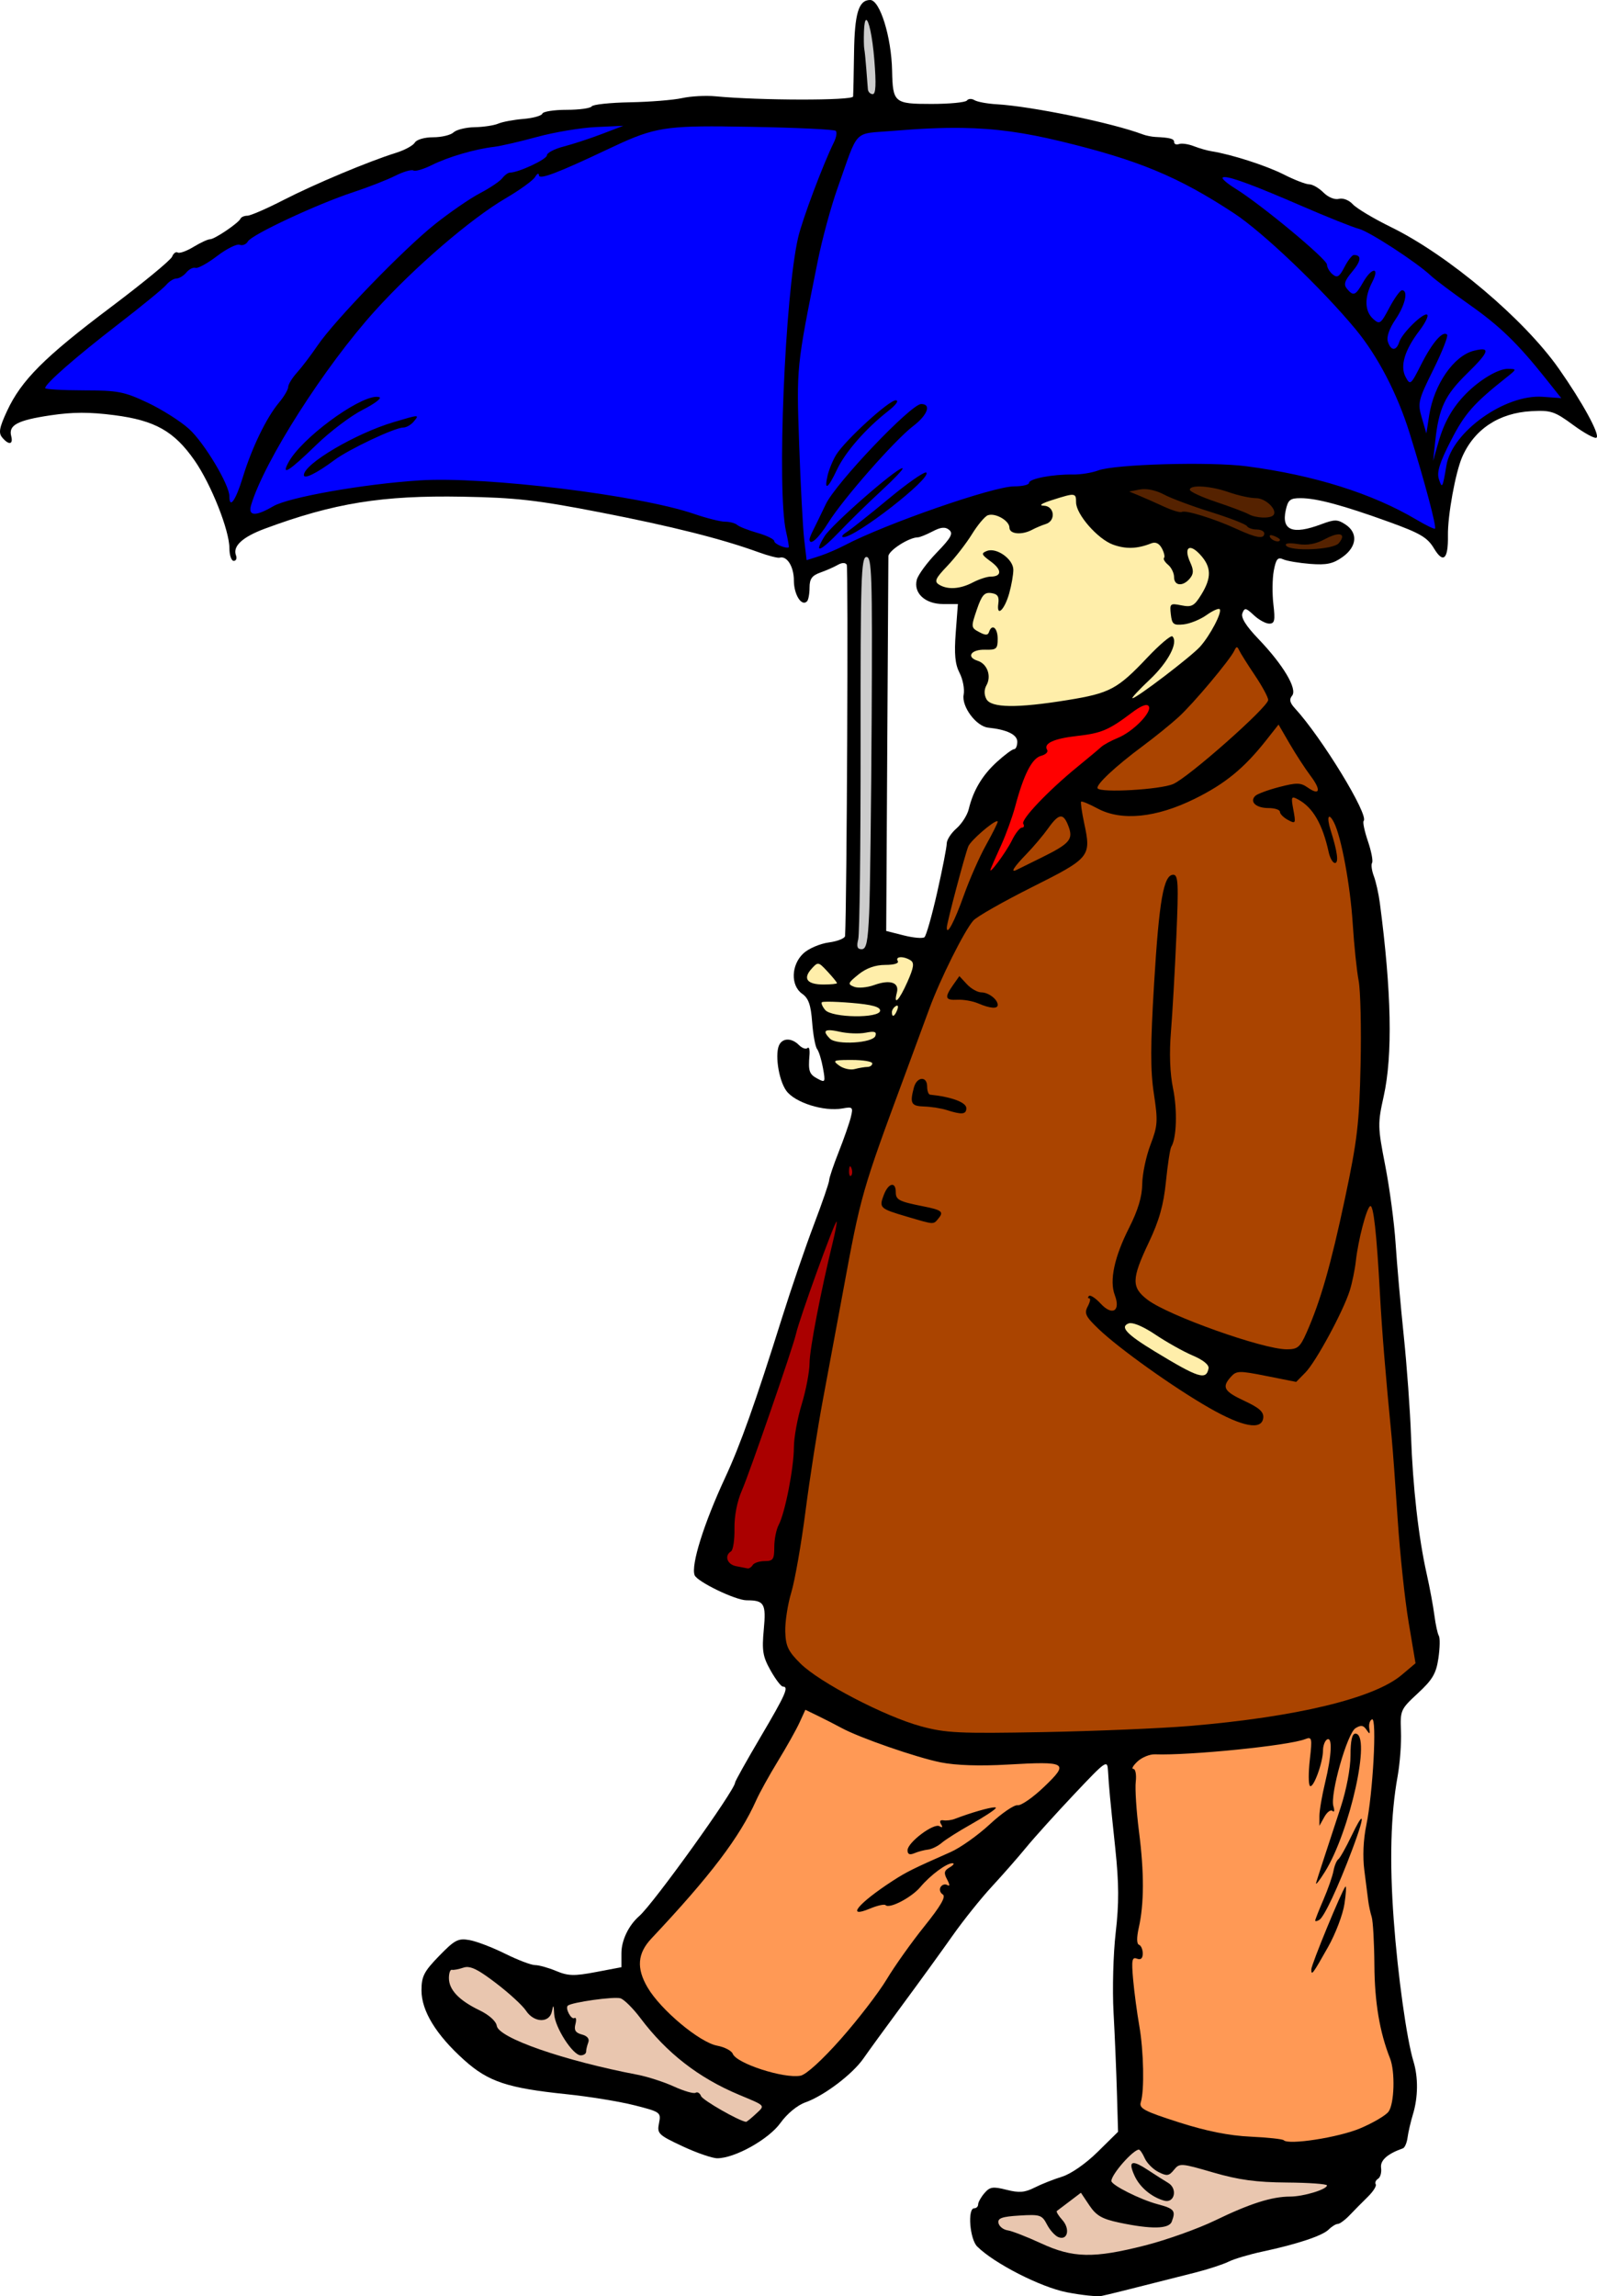 <?xml version="1.0" encoding="UTF-8"?>
<svg version="1.1" viewBox="0 0 130.37 187.33" xmlns="http://www.w3.org/2000/svg">
<g stroke-width=".32">
<path transform="translate(-2.073 -16.96)" d="m73.105 16.96c-0.935 0-1.266 1.08-1.312 4.289-0.026 1.777-0.06 3.39-0.078 3.584-0.032 0.34-7.627 0.329-11.234-0.016-0.792-0.076-2.02-0.009-2.731 0.148-0.71 0.157-2.621 0.31-4.246 0.34-1.625 0.03-3.032 0.18-3.127 0.334-0.095 0.154-1.018 0.281-2.049 0.281-1.031 0-1.922 0.139-1.98 0.311-0.059 0.172-0.755 0.366-1.547 0.432-0.792 0.065-1.718 0.238-2.059 0.385-0.34 0.146-1.204 0.276-1.92 0.289-0.716 0.013-1.492 0.204-1.725 0.424-0.233 0.22-0.981 0.398-1.664 0.398-0.707 0-1.35 0.188-1.496 0.436-0.141 0.239-0.833 0.615-1.537 0.834-2.239 0.698-6.635 2.541-9.199 3.857-1.364 0.7-2.685 1.273-2.934 1.273s-0.502 0.108-0.561 0.24c-0.16 0.36-2.113 1.68-2.486 1.68-0.179 0-0.786 0.28-1.35 0.623-0.564 0.343-1.143 0.551-1.289 0.461-0.146-0.09-0.353 0.061-0.459 0.338-0.106 0.276-2.372 2.143-5.037 4.146-5.39 4.053-7.276 5.942-8.438 8.445-0.629 1.355-0.707 1.784-0.396 2.158 0.536 0.646 0.92 0.587 0.736-0.113-0.234-0.895 0.52-1.293 3.211-1.693 1.828-0.272 3.18-0.274 5.211-0.012 3.316 0.428 4.88 1.308 6.539 3.684 1.353 1.936 2.852 5.705 2.852 7.17 0 0.568 0.159 1.033 0.354 1.033 0.195 0 0.278-0.202 0.184-0.449-0.287-0.747 0.527-1.499 2.361-2.18 5.623-2.087 9.578-2.726 16.135-2.607 4.348 0.079 6.051 0.271 11.207 1.272 5.869 1.139 9.94 2.164 12.959 3.26 0.792 0.288 1.564 0.487 1.715 0.443 0.602-0.176 1.166 0.725 1.166 1.861 0 1.15 0.627 2.148 1.07 1.705 0.116-0.116 0.209-0.622 0.209-1.125 0-0.709 0.199-0.985 0.881-1.227 0.484-0.172 1.126-0.455 1.426-0.627 0.333-0.191 0.616-0.197 0.729-0.016 0.134 0.216 0.012 27.508-0.135 30.287-0.01 0.197-0.611 0.438-1.332 0.535-0.722 0.097-1.655 0.499-2.078 0.896-0.999 0.939-1.048 2.62-0.094 3.289 0.52 0.364 0.71 0.902 0.816 2.324 0.076 1.018 0.258 2 0.402 2.184 0.145 0.184 0.361 0.883 0.482 1.555 0.209 1.159 0.188 1.204-0.438 0.869-0.689-0.369-0.774-0.612-0.664-1.93 0.037-0.44-0.036-0.7-0.162-0.576s-0.438 0.017-0.693-0.238c-0.565-0.565-1.259-0.602-1.58-0.082-0.42 0.679-0.107 2.895 0.535 3.797 0.694 0.975 3.076 1.729 4.596 1.453 0.831-0.151 0.877-0.105 0.682 0.701-0.115 0.475-0.56 1.754-0.99 2.84-0.43 1.086-0.781 2.128-0.781 2.316s-0.562 1.821-1.248 3.627c-0.686 1.806-1.857 5.226-2.603 7.602-2.176 6.928-3.402 10.372-4.639 13.031-1.741 3.743-2.807 7.145-2.494 7.961 0.205 0.533 3.345 2.049 4.246 2.049 1.441 0 1.599 0.266 1.4 2.389-0.161 1.724-0.083 2.201 0.553 3.332 0.408 0.726 0.86 1.318 1.004 1.318 0.513 0 0.231 0.636-1.82 4.113-1.144 1.939-2.08 3.612-2.08 3.719 0 0.605-6.659 9.875-7.822 10.889-0.871 0.759-1.457 1.982-1.457 3.037v1.137l-2.084 0.395c-1.768 0.335-2.261 0.323-3.24-0.086-0.635-0.265-1.411-0.482-1.727-0.482-0.315 0-1.414-0.418-2.441-0.928-1.027-0.51-2.337-1.012-2.91-1.113-0.926-0.164-1.204-0.018-2.481 1.295-1.236 1.272-1.438 1.666-1.438 2.811 0 1.677 1.194 3.625 3.477 5.676 1.973 1.773 3.53 2.293 8.363 2.793 1.848 0.191 4.343 0.598 5.545 0.904 2.133 0.543 2.18 0.579 2.004 1.459-0.17 0.849-0.056 0.959 1.918 1.883 1.153 0.54 2.429 0.98 2.838 0.98 1.433 0 4.197-1.543 5.158-2.881 0.548-0.762 1.378-1.446 2.049-1.684 1.518-0.538 3.845-2.302 4.734-3.588 0.399-0.577 1.843-2.56 3.209-4.408s3.192-4.368 4.059-5.6c0.867-1.232 2.308-3.032 3.203-4 0.895-0.968 2.158-2.407 2.807-3.199 0.649-0.792 2.404-2.736 3.9-4.32 2.647-2.801 2.723-2.854 2.779-1.92 0.084 1.407 0.156 2.162 0.594 6.316 0.303 2.877 0.31 4.49 0.033 6.881-0.199 1.717-0.278 4.634-0.176 6.482s0.226 4.801 0.277 6.561l0.092 3.199-1.662 1.639c-0.972 0.958-2.183 1.8-2.912 2.025-0.687 0.212-1.698 0.613-2.246 0.891-0.793 0.402-1.26 0.438-2.285 0.178-1.112-0.282-1.359-0.245-1.803 0.273-0.283 0.33-0.514 0.744-0.514 0.918 0 0.174-0.144 0.316-0.32 0.316-0.56 0-0.365 2.515 0.242 3.119 1.39 1.383 5.183 3.32 7.318 3.736 1.21 0.236 2.486 0.369 2.838 0.297 0.581-0.12 1.843-0.434 7.652-1.908 1.04-0.264 2.263-0.664 2.719-0.889 0.456-0.225 1.694-0.593 2.75-0.818 2.852-0.609 4.912-1.295 5.422-1.805 0.249-0.249 0.581-0.453 0.738-0.453 0.157 0 0.595-0.323 0.973-0.719 0.378-0.396 1.044-1.069 1.48-1.496 0.437-0.427 0.727-0.887 0.645-1.02-0.082-0.133 0.004-0.335 0.191-0.451 0.187-0.116 0.298-0.516 0.246-0.889-0.086-0.611 0.514-1.147 1.781-1.592 0.152-0.053 0.324-0.451 0.381-0.885 0.057-0.433 0.257-1.291 0.443-1.906 0.419-1.382 0.434-3.006 0.039-4.299-0.552-1.807-1.279-7.019-1.611-11.543-0.351-4.778-0.25-8.593 0.314-11.703 0.191-1.055 0.317-2.713 0.277-3.684-0.07-1.718-0.033-1.802 1.381-3.109 1.199-1.11 1.492-1.609 1.676-2.863 0.122-0.835 0.138-1.655 0.035-1.82s-0.267-0.923-0.365-1.682c-0.099-0.759-0.382-2.283-0.631-3.389-0.661-2.941-1.131-7.09-1.277-11.271-0.071-2.024-0.337-5.694-0.594-8.158-0.257-2.464-0.555-5.849-0.664-7.521-0.109-1.672-0.49-4.528-0.846-6.348-0.616-3.149-0.621-3.421-0.127-5.643 0.745-3.35 0.642-8.536-0.314-15.785-0.1-0.757-0.321-1.742-0.49-2.188-0.17-0.446-0.234-0.932-0.143-1.08 0.092-0.148-0.061-0.942-0.34-1.764-0.279-0.822-0.435-1.565-0.348-1.652 0.458-0.458-3.431-6.827-5.615-9.195-0.414-0.449-0.476-0.725-0.227-1.025 0.451-0.543-0.714-2.506-2.742-4.623-1.029-1.074-1.451-1.75-1.314-2.107 0.179-0.466 0.284-0.448 0.934 0.162 0.403 0.378 0.968 0.689 1.256 0.689 0.44 0 0.496-0.255 0.34-1.572-0.102-0.864-0.088-2.099 0.033-2.746 0.179-0.953 0.324-1.129 0.762-0.93 0.297 0.135 1.292 0.303 2.211 0.375 1.336 0.104 1.863-0.008 2.639-0.561 1.177-0.838 1.279-1.973 0.236-2.656-0.651-0.427-0.88-0.427-2-0.008-2.31 0.864-3.234 0.492-2.873-1.152 0.188-0.856 0.357-0.99 1.232-0.986 1.302 0.005 3.458 0.585 7.223 1.947 2.526 0.914 3.11 1.258 3.647 2.152 0.762 1.271 1.17 0.89 1.139-1.062-0.026-1.622 0.614-5.139 1.164-6.398 0.986-2.259 2.996-3.591 5.641-3.736 1.602-0.088 1.899 0.01 3.434 1.137 0.924 0.678 1.776 1.136 1.895 1.018 0.271-0.271-1.167-2.896-3.08-5.621-2.839-4.045-9.016-9.255-13.682-11.541-1.428-0.7-2.838-1.542-3.137-1.871-0.307-0.339-0.8-0.531-1.135-0.443-0.341 0.089-0.876-0.13-1.262-0.516-0.368-0.368-0.89-0.67-1.16-0.67-0.27-1e-6 -1.205-0.359-2.076-0.801-1.438-0.729-4.282-1.643-5.914-1.9-0.352-0.055-0.999-0.242-1.439-0.414-0.44-0.172-0.981-0.249-1.201-0.172-0.22 0.077-0.398 0.009-0.398-0.152 0-0.282-0.311-0.368-1.522-0.426-0.308-0.015-0.775-0.109-1.039-0.209-2.477-0.937-9.046-2.29-11.932-2.459-0.771-0.045-1.588-0.197-1.812-0.336-0.225-0.139-0.499-0.125-0.611 0.029-0.112 0.155-1.415 0.281-2.893 0.281-3.049 0-3.162-0.097-3.217-2.721-0.058-2.752-0.994-5.76-1.791-5.76zm5.914 43.059c0.212-0.019 0.378 0.038 0.539 0.172 0.348 0.289 0.154 0.645-1.008 1.844-0.792 0.817-1.527 1.816-1.633 2.219-0.288 1.093 0.679 1.986 2.148 1.986h1.205l-0.176 2.336c-0.132 1.75-0.054 2.575 0.314 3.287 0.27 0.522 0.419 1.32 0.332 1.773-0.184 0.963 1.026 2.585 2.004 2.688 1.532 0.16 2.375 0.57 2.375 1.152 0 0.333-0.118 0.604-0.262 0.604s-0.776 0.469-1.404 1.041c-1.188 1.081-1.932 2.328-2.297 3.85-0.117 0.489-0.571 1.2-1.006 1.578-0.435 0.379-0.791 0.931-0.791 1.228s-0.351 2.09-0.779 3.984c-0.428 1.894-0.895 3.541-1.039 3.66-0.144 0.119-0.907 0.051-1.693-0.148l-1.43-0.361 0.086-15.016c0.047-8.258 0.088-15.255 0.092-15.549 0.006-0.47 1.677-1.544 2.412-1.549 0.149-0.001 0.686-0.218 1.193-0.482 0.345-0.18 0.604-0.278 0.816-0.297z"/>
<path transform="translate(-2.073 -16.96)" d="m40.298 177.44c-0.067-0.006-0.131-0.005-0.193 0.002-0.071 0.008-0.139 0.024-0.207 0.047-0.384 0.131-0.805 0.209-0.938 0.174-0.132-0.035-0.24 0.269-0.24 0.676 0 0.952 0.822 1.819 2.486 2.621 0.791 0.381 1.364 0.895 1.42 1.272 0.147 0.993 5.473 2.844 11.496 3.994 0.815 0.156 2.152 0.588 2.971 0.961 0.818 0.373 1.612 0.602 1.764 0.508 0.152-0.094 0.352 0.028 0.445 0.271 0.128 0.334 3.09 2.029 3.672 2.102 0.051 6e-3 0.402-0.275 0.777-0.625 0.802-0.747 0.88-0.652-1.352-1.586-3.298-1.38-5.904-3.405-8.047-6.254-0.59-0.785-1.319-1.511-1.621-1.613-0.498-0.169-4.034 0.327-4.311 0.604-0.221 0.221 0.288 1.163 0.543 1.006 0.141-0.087 0.179 0.137 0.084 0.5-0.128 0.488 0.009 0.706 0.527 0.842 0.445 0.116 0.637 0.353 0.523 0.648-0.098 0.255-0.178 0.596-0.178 0.758 0 0.162-0.197 0.293-0.438 0.293-0.647 0-2.118-2.291-2.168-3.377-0.035-0.755-0.071-0.799-0.182-0.223-0.19 0.987-1.462 0.96-2.121-0.045-0.276-0.421-1.384-1.437-2.461-2.256-1.168-0.888-1.785-1.258-2.254-1.299zm54.746 14.891c-0.495 0.031-2.244 2.026-2.244 2.561 0 0.333 2.352 1.516 3.76 1.891 1.381 0.368 1.512 0.529 1.166 1.432-0.23 0.599-1.673 0.625-4.275 0.076-1.409-0.297-1.887-0.572-2.445-1.404l-0.693-1.035-0.916 0.695c-0.504 0.382-0.975 0.737-1.047 0.791-0.072 0.054 0.126 0.382 0.439 0.729 0.66 0.729 0.447 1.7-0.309 1.41-0.277-0.106-0.698-0.572-0.938-1.035-0.404-0.782-0.563-0.833-2.246-0.73-1.431 0.087-1.79 0.216-1.713 0.609 0.054 0.274 0.388 0.542 0.744 0.596 0.356 0.054 1.581 0.53 2.721 1.057 2.614 1.209 4.291 1.245 8.486 0.18 1.752-0.445 4.338-1.367 5.746-2.049 2.833-1.372 4.614-1.939 6.111-1.941 1.092-2e-3 3.008-0.583 3.008-0.912 0-0.115-1.475-0.221-3.279-0.234-2.494-0.019-3.935-0.215-6.012-0.82-2.628-0.766-2.748-0.775-3.199-0.215-0.405 0.503-0.579 0.527-1.27 0.176-0.44-0.223-0.942-0.728-1.115-1.121-0.174-0.393-0.39-0.709-0.48-0.703zm-0.438 1.102c0.202-0.011 0.584 0.174 1.156 0.551 0.615 0.405 1.366 0.882 1.67 1.061 0.796 0.468 0.529 1.687-0.318 1.453-1.028-0.283-1.996-1.094-2.424-2.033-0.308-0.677-0.344-1.016-0.084-1.031z" fill="#e9c6af"/>
<path transform="translate(-2.073 -16.96)" d="m67.819 156.45-0.484 1.055c-0.266 0.58-1.058 1.989-1.758 3.133-0.7 1.144-1.498 2.585-1.773 3.201-1.344 3.003-3.732 6.15-8.555 11.273-1.14 1.212-1.235 2.42-0.312 3.994 1.07 1.826 4.244 4.479 5.68 4.748 0.604 0.113 1.178 0.411 1.273 0.66 0.305 0.794 4.184 2.047 5.535 1.789 0.463-0.089 1.786-1.296 3.312-3.023 1.398-1.582 3.072-3.76 3.721-4.84 0.648-1.079 2.031-3.025 3.074-4.322 1.34-1.668 1.782-2.431 1.502-2.603-0.218-0.135-0.297-0.407-0.174-0.605 0.123-0.199 0.371-0.27 0.553-0.158 0.208 0.128 0.199-0.041-0.023-0.457-0.287-0.536-0.246-0.723 0.209-0.988 0.309-0.18 0.413-0.333 0.232-0.338-0.477-0.014-1.801 0.964-2.625 1.941-0.727 0.862-2.524 1.797-2.842 1.478-0.097-0.097-0.668 0.03-1.27 0.281-2.011 0.84-0.981-0.421 1.84-2.254 1.135-0.737 1.661-0.998 4.746-2.359 0.792-0.349 2.231-1.371 3.199-2.269 0.968-0.899 1.99-1.596 2.269-1.551 0.28 0.045 1.256-0.633 2.168-1.508 2.057-1.971 1.865-2.087-2.998-1.807-2.259 0.13-4.207 0.067-5.439-0.178-1.983-0.394-6.656-2.015-8.125-2.818-0.459-0.251-1.307-0.685-1.885-0.965l-1.051-0.51zm46.262 0.781c-0.176 0.062-0.28 0.387-0.229 0.721 0.078 0.504 0.039 0.524-0.23 0.125-0.25-0.37-0.454-0.398-0.893-0.127-0.678 0.419-2.094 5.414-1.805 6.367 0.107 0.352 0.076 0.528-0.068 0.391-0.145-0.138-0.445 0.079-0.668 0.48l-0.406 0.73v-0.801c3e-5 -0.44 0.21-1.665 0.465-2.721 0.544-2.251 0.61-3.802 0.152-3.519-0.176 0.109-0.322 0.513-0.324 0.898-7e-3 1.006-0.802 3.15-1.068 2.883-0.124-0.124-0.127-1.084-0.008-2.135 0.202-1.788 0.176-1.897-0.393-1.674-1.344 0.526-9.399 1.339-12.254 1.236-0.422-0.015-1.06 0.247-1.42 0.582-0.36 0.335-0.512 0.609-0.338 0.609 0.174 0 0.262 0.471 0.195 1.045s0.052 2.409 0.266 4.078c0.427 3.334 0.422 5.87-0.02 7.836-0.179 0.797-0.173 1.32 0.018 1.387 0.168 0.059 0.307 0.379 0.307 0.711 0 0.402-0.159 0.542-0.477 0.42-0.398-0.153-0.448 0.123-0.309 1.691 0.092 1.03 0.318 2.728 0.502 3.775 0.363 2.067 0.428 5.291 0.127 6.24-0.163 0.512 0.264 0.738 3.103 1.647 2.248 0.719 4.102 1.09 5.846 1.17 1.404 0.065 2.627 0.197 2.719 0.293 0.391 0.407 4.477-0.228 6.236-0.969 1.05-0.442 2.094-1.056 2.32-1.365 0.475-0.649 0.548-3.265 0.121-4.344-0.846-2.137-1.256-4.57-1.277-7.59-0.013-1.834-0.113-3.611-0.221-3.951-0.108-0.34-0.234-0.928-0.281-1.307-0.047-0.378-0.189-1.496-0.318-2.484-0.145-1.114-0.085-2.515 0.158-3.682 0.544-2.608 0.881-8.794 0.471-8.648zm-1.361 1.166c1.324 0-0.442 7.998-2.49 11.275-0.47 0.751-0.79 1.149-0.713 0.885 0.14-0.475 0.434-1.379 1.996-6.133 0.473-1.438 0.807-3.194 0.807-4.24 0-1.216 0.128-1.787 0.4-1.787zm-29.469 6.014c0.097-0.002 0.139 0.019 0.111 0.064-0.097 0.156-1.002 0.746-2.01 1.312-1.008 0.566-2.09 1.25-2.404 1.52-0.314 0.27-0.818 0.517-1.119 0.549-0.302 0.032-0.801 0.165-1.109 0.295-0.388 0.163-0.561 0.09-0.561-0.24 0-0.637 2.146-2.248 2.611-1.961 0.234 0.145 0.281 0.085 0.127-0.164-0.149-0.241-0.077-0.363 0.189-0.318 0.238 0.04 0.648-0.011 0.912-0.111 1.369-0.522 2.832-0.937 3.252-0.945zm29.955 0.926c0.128-0.025-0.123 0.866-0.754 2.543-1.156 3.071-2.275 5.46-2.674 5.707-0.186 0.115-0.338 0.14-0.338 0.057 0-0.084 0.302-0.849 0.67-1.699 0.368-0.851 0.736-1.904 0.818-2.34 0.082-0.436 0.261-0.867 0.396-0.959 0.135-0.092 0.624-0.96 1.088-1.928 0.439-0.918 0.705-1.364 0.793-1.381zm-1.285 5.533c0.066 1.3e-4 0.027 0.607-0.094 1.414-0.128 0.861-0.731 2.445-1.338 3.519-1.253 2.218-1.369 2.374-1.369 1.832 0-0.395 2.501-6.463 2.785-6.758 0.005-0.005 0.011-0.008 0.016-0.008z" fill="#f95"/>
<path transform="translate(-2.073 -16.96)" d="m103.04 69.765c-0.057 0.002-0.116 0.089-0.195 0.262-0.342 0.746-3.354 4.335-4.561 5.434-0.64 0.583-1.956 1.647-2.924 2.365-2.232 1.656-3.854 3.173-3.684 3.449 0.237 0.383 5.094 0.108 6.166-0.35 1.248-0.532 7.758-6.288 7.758-6.859 0-0.22-0.491-1.128-1.09-2.018-0.599-0.89-1.174-1.805-1.279-2.033-0.078-0.168-0.134-0.252-0.191-0.25zm3.406 6.307-0.98 1.244c-1.826 2.315-3.365 3.578-5.852 4.807-3.151 1.557-5.987 1.843-7.936 0.799-0.682-0.366-1.288-0.619-1.346-0.561-0.058 0.058 0.054 0.854 0.25 1.77 0.582 2.712 0.489 2.825-4.26 5.205-2.344 1.175-4.498 2.4-4.787 2.721-0.728 0.809-2.729 4.817-3.607 7.225-0.402 1.1-1.265 3.439-1.918 5.199-3.6 9.707-3.655 9.902-5.131 17.92-0.453 2.464-1.184 6.391-1.623 8.727-0.439 2.336-1.081 6.441-1.426 9.121-0.345 2.68-0.869 5.665-1.162 6.633-0.293 0.968-0.513 2.402-0.49 3.186 0.035 1.197 0.233 1.614 1.25 2.619 1.556 1.537 6.882 4.309 9.812 5.106 2.038 0.554 3.088 0.603 9.959 0.479 4.224-0.077 9.624-0.303 12-0.502 8.7-0.73 15.033-2.252 17.295-4.158l1.135-0.957-0.562-3.336c-0.309-1.835-0.711-5.618-0.895-8.406-0.184-2.788-0.404-5.79-0.49-6.67-0.505-5.178-0.794-8.707-0.955-11.68-0.273-5.04-0.533-7.369-0.805-7.201-0.304 0.188-0.976 2.774-1.166 4.482-0.078 0.704-0.301 1.782-0.494 2.398-0.531 1.693-2.764 5.819-3.619 6.689l-0.756 0.77-2.418-0.48c-2.227-0.443-2.456-0.44-2.904 0.055-0.775 0.857-0.587 1.191 1.111 1.982 1.212 0.565 1.578 0.899 1.52 1.385-0.122 1.021-1.686 0.731-4.396-0.816-2.913-1.664-7.363-4.835-9.045-6.445-1.062-1.017-1.187-1.275-0.885-1.84 0.193-0.361 0.25-0.658 0.127-0.658-0.124 0-0.135-0.088-0.027-0.195 0.108-0.108 0.539 0.175 0.959 0.629 0.949 1.024 1.645 0.602 1.15-0.699-0.45-1.184-0.041-3.103 1.17-5.494 0.725-1.43 1.059-2.544 1.07-3.564 0.009-0.816 0.31-2.255 0.67-3.199 0.597-1.565 0.621-1.934 0.279-4.182-0.289-1.899-0.284-3.955 0.018-8.959 0.411-6.809 0.777-8.896 1.566-8.896 0.405 0 0.44 0.715 0.252 5.041-0.12 2.772-0.319 6.264-0.441 7.76-0.145 1.769-0.085 3.392 0.172 4.641 0.362 1.759 0.291 4.046-0.146 4.754-0.098 0.158-0.294 1.438-0.436 2.844-0.191 1.897-0.55 3.173-1.395 4.951-1.421 2.992-1.435 3.673-0.098 4.689 1.699 1.292 9.387 4.028 11.344 4.037 0.901 4e-3 1.098-0.161 1.629-1.361 1.142-2.581 1.985-5.525 3.137-10.955 1.008-4.748 1.169-6.13 1.273-10.879 0.066-2.992-0.005-6.089-0.158-6.881-0.153-0.792-0.371-2.881-0.482-4.641-0.199-3.136-0.934-7.103-1.533-8.268-0.442-0.86-0.619-0.464-0.277 0.617 0.558 1.764 0.682 2.691 0.359 2.691-0.176 0-0.406-0.397-0.512-0.881-0.501-2.294-1.293-3.658-2.498-4.303-0.558-0.299-0.588-0.231-0.385 0.852 0.209 1.113 0.184 1.156-0.439 0.822-0.362-0.194-0.658-0.492-0.658-0.662 0-0.17-0.424-0.309-0.941-0.309-1.007 0-1.558-0.508-1.076-0.99 0.162-0.162 1.041-0.488 1.953-0.725 1.423-0.369 1.753-0.364 2.322 0.035 1.006 0.705 1.128 0.225 0.24-0.951-0.435-0.577-1.201-1.753-1.701-2.613l-0.91-1.565zm-17.76 7.5c-0.26-0.009-0.581 0.311-1.051 0.971-0.4 0.562-1.202 1.511-1.781 2.107-1.013 1.043-1.322 1.532-0.814 1.289 0.132-0.063 1.062-0.521 2.066-1.018 2.309-1.142 2.599-1.482 2.188-2.562-0.196-0.515-0.378-0.779-0.607-0.787zm-5.221 0.383c-0.338 0.017-2.15 1.568-2.348 2.062-0.286 0.715-1.744 6.216-1.752 6.607-0.015 0.738 0.626-0.471 1.398-2.639 0.458-1.284 1.264-3.112 1.793-4.062 0.529-0.951 0.963-1.815 0.963-1.922 0-0.034-0.02-0.049-0.055-0.047zm-3.076 12.639 0.617 0.664c0.34 0.365 0.872 0.664 1.182 0.664 0.583 0 1.332 0.575 1.332 1.023 0 0.341-0.62 0.291-1.6-0.127-0.44-0.188-1.198-0.321-1.682-0.295-1.013 0.054-1.082-0.172-0.365-1.195l0.516-0.734zm-3.08 8.385c0.24-0.018 0.451 0.186 0.451 0.623 0 0.352 0.106 0.651 0.238 0.664 1.748 0.178 2.961 0.629 2.961 1.102 0 0.515-0.364 0.55-1.6 0.154-0.44-0.141-1.268-0.272-1.84-0.289-1.067-0.033-1.188-0.252-0.84-1.551 0.119-0.446 0.389-0.685 0.629-0.703zm-2.422 8.643c0.179-0.015 0.312 0.177 0.312 0.598 0 0.63 0.26 0.765 2.24 1.156 1.508 0.298 1.696 0.444 1.256 0.975-0.442 0.532-0.3 0.539-2.592-0.135-2.216-0.652-2.282-0.715-1.881-1.77 0.199-0.523 0.461-0.807 0.664-0.824z" fill="#a40"/>
<path transform="translate(-2.073 -16.96)" d="m71.47 112.11c-0.045 0.005-0.075 0.122-0.084 0.344-0.014 0.337 0.062 0.526 0.168 0.42 0.106-0.106 0.118-0.382 0.025-0.613-0.041-0.104-0.079-0.154-0.109-0.15zm-1.103 4.512c-0.189 0.062-3.036 7.913-3.32 9.188-0.239 1.071-3.798 11.355-4.412 12.75-0.389 0.883-0.622 2.084-0.604 3.107 0.016 0.917-0.111 1.754-0.281 1.859-0.564 0.349-0.321 1.066 0.41 1.207 0.396 0.076 0.82 0.16 0.941 0.184 0.122 0.024 0.311-0.101 0.42-0.277 0.109-0.176 0.549-0.32 0.979-0.32 0.682 0 0.781-0.144 0.781-1.141 0-0.628 0.162-1.442 0.359-1.811 0.518-0.967 1.239-4.647 1.242-6.328 0.001-0.792 0.289-2.376 0.639-3.519 0.349-1.144 0.636-2.657 0.639-3.361 0.004-1.111 0.919-5.861 1.912-9.92 0.172-0.704 0.31-1.424 0.305-1.6-4.09e-4 -0.015-0.004-0.02-0.01-0.018z" fill="#a00"/>
<path transform="translate(-2.073 -16.96)" d="m84.681 85.52c0.281-0.572 0.648-1.04 0.814-1.04s0.217-0.139 0.112-0.309c-0.212-0.343 2.035-2.705 4.434-4.66 0.858-0.699 1.722-1.422 1.92-1.605 0.198-0.183 0.811-0.518 1.362-0.743 1.255-0.513 2.82-2.114 2.529-2.585-0.144-0.233-0.619-0.052-1.395 0.534-1.863 1.407-2.475 1.667-4.445 1.888-1.921 0.216-2.78 0.614-2.455 1.138 0.104 0.168-0.12 0.386-0.496 0.484-0.737 0.193-1.41 1.503-2.104 4.098-0.235 0.88-0.756 2.32-1.158 3.2-0.402 0.88-0.783 1.744-0.848 1.92-0.245 0.667 1.242-1.327 1.731-2.32z" fill="#f00"/>
<path transform="translate(-2.073 -16.96)" d="m89.659 57.329c-0.247-0.025-0.727 0.12-1.66 0.414-0.893 0.281-1.165 0.461-0.719 0.475 0.882 0.026 1.011 1.233 0.16 1.496-0.308 0.095-0.81 0.306-1.115 0.469-0.841 0.449-1.846 0.356-1.846-0.172 0-0.576-1.169-1.241-1.772-1.01-0.243 0.093-0.823 0.787-1.291 1.543s-1.373 1.923-2.012 2.59c-0.962 1.006-1.08 1.263-0.684 1.514 0.696 0.44 1.717 0.379 2.762-0.166 0.504-0.263 1.159-0.479 1.457-0.48 0.93-0.003 0.94-0.558 0.021-1.23-0.775-0.567-0.815-0.672-0.32-0.863 0.791-0.307 2.158 0.671 2.156 1.541-9.6e-4 0.392-0.15 1.247-0.332 1.9-0.38 1.368-1.056 2.008-0.893 0.846 0.08-0.569-0.062-0.778-0.578-0.852-0.557-0.079-0.775 0.172-1.18 1.359-0.481 1.412-0.475 1.467 0.189 1.822 0.514 0.275 0.715 0.276 0.807 0.002 0.239-0.716 0.709-0.351 0.709 0.551 0 0.823-0.104 0.914-1.016 0.887-1.155-0.034-1.587 0.597-0.619 0.904 0.784 0.249 1.143 1.242 0.721 1.996-0.199 0.355-0.201 0.765-0.008 1.127 0.388 0.726 2.494 0.753 6.619 0.084 3.469-0.563 4.077-0.888 6.529-3.478 1.005-1.062 1.923-1.835 2.039-1.719 0.498 0.498-0.348 2.11-1.846 3.522-0.887 0.836-1.524 1.522-1.414 1.522 0.334 0 4.786-3.393 5.516-4.203 0.827-0.919 1.828-2.834 1.6-3.062-0.091-0.091-0.577 0.129-1.082 0.488-0.505 0.359-1.342 0.698-1.859 0.754-0.829 0.09-0.952-0.008-1.045-0.822-0.1-0.874-0.054-0.915 0.859-0.732 0.844 0.169 1.052 0.058 1.627-0.873 0.859-1.391 0.832-2.271-0.102-3.277-0.882-0.951-1.352-0.565-0.797 0.654 0.288 0.632 0.28 0.925-0.035 1.305-0.561 0.676-1.287 0.614-1.287-0.111 0-0.33-0.22-0.783-0.488-1.006-0.268-0.223-0.418-0.476-0.332-0.562 0.086-0.086 0.008-0.437-0.176-0.779-0.22-0.411-0.516-0.549-0.869-0.408-1.135 0.452-2.069 0.483-3.119 0.104-1.249-0.452-3.016-2.473-3.016-3.449 0-0.389-0.015-0.584-0.262-0.609zm-14.08 37.725c-0.219 0.011-0.337 0.116-0.219 0.307 0.119 0.192-0.291 0.319-1.022 0.32-0.809 9.6e-4 -1.542 0.262-2.18 0.775-0.874 0.704-0.906 0.796-0.359 1.01 0.33 0.129 1.067 0.064 1.639-0.143 1.297-0.469 2.067-0.212 1.85 0.617-0.297 1.137 0.193 0.638 0.863-0.877 0.519-1.173 0.575-1.553 0.256-1.756-0.288-0.183-0.609-0.265-0.828-0.254zm-6.746 0.533c-0.143 0.012-0.28 0.156-0.512 0.412-0.727 0.804-0.362 1.281 0.979 1.281 0.606 0 1.1-0.051 1.1-0.113 0-0.062-0.346-0.486-0.768-0.941-0.42-0.453-0.615-0.654-0.799-0.639zm0.809 3.094c-0.272 0.001-0.446 0.016-0.475 0.045-0.077 0.077 0.043 0.359 0.266 0.627 0.544 0.655 4.488 0.704 4.488 0.055 0-0.307-0.675-0.49-2.307-0.627-0.793-0.066-1.52-0.102-1.973-0.1zm5.666 0.32c-0.029-7.27e-4 -0.066 0.013-0.111 0.041-0.174 0.108-0.316 0.33-0.316 0.496 0 0.46 0.229 0.359 0.441-0.195 0.082-0.214 0.073-0.34-0.014-0.342zm-5.547 2.008c-0.423 0.006-0.392 0.231 0.068 0.691 0.539 0.539 3.513 0.355 3.707-0.229 0.114-0.343-0.073-0.404-0.793-0.26-0.518 0.104-1.474 0.068-2.123-0.078-0.382-0.086-0.667-0.128-0.859-0.125zm1.586 2.426c-1.262 0.006-1.307 0.064-0.771 0.457 0.344 0.252 0.914 0.381 1.266 0.287 0.352-0.094 0.819-0.171 1.039-0.174 0.22-3e-3 0.4-0.131 0.4-0.287s-0.75-0.283-1.666-0.283c-0.095 0-0.183-3.9e-4 -0.268 0zm23.006 21.471c-0.056 4.5e-4 -0.105 0.008-0.145 0.023-0.733 0.281-0.172 0.884 2.106 2.268 3.613 2.195 4.227 2.39 4.418 1.404 0.056-0.288-0.436-0.689-1.281-1.047-0.754-0.319-2.123-1.086-3.045-1.703-0.893-0.599-1.662-0.948-2.053-0.945z" fill="#fea"/>
<path transform="translate(-2.073 -16.96)" d="m100.02 56.649c-0.492-0.008-0.818 0.078-0.818 0.268 0 0.152 0.972 0.601 2.16 0.998 1.188 0.397 2.375 0.845 2.639 0.994 0.564 0.319 1.729 0.374 2.008 0.096 0.407-0.407-0.59-1.404-1.404-1.404-0.464 0-1.455-0.216-2.203-0.48-0.842-0.297-1.748-0.461-2.381-0.471zm-4.449 0.217c-0.157-0.006-0.304 0.002-0.436 0.027l-0.879 0.168 0.793 0.328c0.436 0.18 1.351 0.585 2.035 0.9 0.684 0.316 1.345 0.513 1.467 0.438 0.292-0.18 2.68 0.561 4.49 1.395 1.597 0.736 2.24 0.838 2.24 0.357 0-0.176-0.279-0.32-0.621-0.32s-0.7-0.125-0.795-0.279c-0.095-0.154-1.421-0.671-2.947-1.147-1.526-0.476-3.254-1.121-3.84-1.435-0.477-0.256-1.037-0.412-1.508-0.432zm15.777 3.688c-0.243 0.003-0.628 0.127-1.107 0.385-0.755 0.407-1.449 0.532-2.234 0.404-0.677-0.11-1.064-0.064-0.953 0.115 0.319 0.516 3.858 0.364 4.314-0.186 0.39-0.47 0.336-0.723-0.02-0.719zm-5.547 0.068c-0.085 0.01-0.104 0.074-0.037 0.182 0.188 0.304 0.797 0.451 0.797 0.191 0-0.069-0.223-0.212-0.496-0.316-0.116-0.044-0.205-0.064-0.264-0.057z" fill="#520"/>
<path transform="translate(-2.073 -16.96)" d="m52.96 27.222-2.24 0.104c-1.232 0.057-3.391 0.418-4.799 0.803-1.408 0.385-2.994 0.751-3.522 0.812-1.556 0.182-3.751 0.825-5.07 1.484-0.677 0.338-1.355 0.538-1.508 0.443-0.153-0.095-0.824 0.101-1.49 0.436-0.666 0.334-2.208 0.937-3.428 1.338-2.95 0.97-8.28 3.459-8.592 4.012-0.137 0.243-0.44 0.367-0.674 0.277-0.234-0.09-1.062 0.322-1.84 0.916-0.778 0.594-1.571 1.03-1.76 0.967s-0.526 0.105-0.75 0.375c-0.224 0.27-0.588 0.492-0.809 0.492-0.221 0-0.596 0.235-0.834 0.521-0.238 0.287-2.019 1.744-3.959 3.24-3.435 2.649-5.927 4.828-5.926 5.182 4.16e-4 0.096 1.404 0.179 3.119 0.182 2.82 5e-3 3.324 0.101 5.24 1.004 1.166 0.549 2.687 1.512 3.383 2.141 1.237 1.117 3.297 4.55 3.297 5.494 0 1.073 0.517 0.348 1.09-1.527 0.739-2.418 1.93-4.879 2.953-6.102 0.416-0.497 0.758-1.075 0.758-1.283 0-0.208 0.323-0.738 0.719-1.176 0.396-0.438 1.152-1.433 1.68-2.211 1.378-2.032 6.981-7.821 9.565-9.883 1.212-0.968 2.868-2.108 3.68-2.533 0.812-0.425 1.637-0.978 1.832-1.23 0.195-0.252 0.478-0.459 0.629-0.459 0.694 0 3.016-1.085 3.016-1.41 0-0.2 0.611-0.522 1.359-0.715 0.748-0.193 2.153-0.652 3.121-1.022l1.76-0.672zm8.092 0.051c-5.009-0.042-5.928 0.236-9.371 1.867-4.083 1.934-5.601 2.509-5.611 2.123-0.005-0.21-0.144-0.153-0.309 0.129-0.164 0.281-1.244 1.064-2.4 1.74-2.868 1.677-7.453 5.623-10.674 9.184-4.123 4.559-9.039 12.258-10.113 15.844-0.275 0.918 0.354 0.953 1.809 0.1 1.248-0.732 7.371-1.814 11.938-2.107 5.351-0.344 17.939 1.194 22.434 2.74 1.005 0.346 2.136 0.629 2.514 0.629 0.377 0 0.823 0.119 0.99 0.266 0.167 0.146 0.916 0.44 1.664 0.652 0.748 0.213 1.359 0.514 1.359 0.67 0 0.227 0.931 0.625 1.182 0.504 0.034-0.017-0.066-0.602-0.225-1.301-0.753-3.323-0.094-19.29 0.99-23.977 0.339-1.466 2.039-5.987 2.924-7.775 0.196-0.396 0.262-0.812 0.148-0.926-0.114-0.114-3.188-0.261-6.832-0.326-0.902-0.016-1.7-0.029-2.416-0.035zm19.541 0.123c-1.657-0.024-3.458 0.06-5.604 0.24-3.33 0.28-2.781-0.284-4.547 4.684-0.532 1.496-1.256 4.16-1.609 5.92-1.753 8.729-1.741 8.613-1.52 14.994 0.116 3.33 0.301 6.814 0.41 7.74l0.197 1.685 1-0.316c0.55-0.173 1.503-0.579 2.119-0.902 3.332-1.749 12.119-4.801 13.822-4.801 0.669 0 1.217-0.128 1.217-0.285 0-0.339 1.931-0.707 3.566-0.682 0.641 0.01 1.577-0.14 2.08-0.332 1.337-0.51 9.144-0.729 12.115-0.34 5.506 0.722 10.259 2.215 13.877 4.361 0.768 0.456 1.444 0.782 1.502 0.725 0.141-0.141-0.844-3.841-2.078-7.809-0.991-3.187-2.598-6.275-4.393-8.443-2.759-3.333-7.566-7.919-9.932-9.473-4.565-2.998-7.82-4.348-14.178-5.881-2.917-0.703-5.284-1.046-8.047-1.086zm21.459 4.012c-0.085-2.17e-4 -0.14 0.015-0.17 0.045-0.086 0.085 0.391 0.493 1.061 0.906 2.075 1.28 7.457 5.745 7.457 6.186 0 0.23 0.208 0.589 0.461 0.799 0.375 0.311 0.554 0.202 0.969-0.6 0.279-0.54 0.623-0.982 0.766-0.982 0.65 0 0.603 0.485-0.133 1.359-0.626 0.743-0.72 1.049-0.432 1.397 0.524 0.632 0.7 0.561 1.314-0.52 0.719-1.263 1.397-1.275 0.744-0.014-0.647 1.251-0.617 2.361 0.08 2.992 0.532 0.481 0.617 0.423 1.324-0.91 0.416-0.784 0.88-1.426 1.031-1.426 0.536 0 0.266 1.206-0.535 2.387-0.504 0.742-0.739 1.427-0.619 1.805 0.245 0.771 0.691 0.783 0.932 0.025 0.235-0.74 2.027-2.475 2.287-2.215 0.108 0.108-0.178 0.686-0.635 1.285-1.217 1.595-1.608 2.904-1.133 3.791 0.372 0.696 0.421 0.656 1.277-1.037 0.904-1.788 1.76-2.769 2.109-2.42 0.106 0.106-0.399 1.389-1.123 2.85-1.242 2.506-1.295 2.726-0.943 3.932l0.373 1.277 0.229-1.471c0.393-2.524 2.011-4.864 3.644-5.273 1.405-0.353 1.282 0.068-0.543 1.85-1.82 1.777-2.312 2.821-2.606 5.535l-0.174 1.6 0.436-1.529c0.463-1.623 1.15-2.833 2.234-3.936 1.135-1.154 2.65-2.055 3.434-2.043 0.746 0.011 0.745 0.016-0.143 0.721-2.658 2.109-3.37 2.917-4.5 5.115-0.925 1.799-1.173 2.588-0.99 3.156 0.263 0.818 0.306 0.74 0.617-1.113 0.459-2.735 4.78-5.817 7.85-5.6l1.525 0.109-1.258-1.58c-2.307-2.897-3.769-4.311-6.269-6.068-1.364-0.959-2.769-2.013-3.121-2.344-1.179-1.107-5.04-3.616-5.885-3.824-0.459-0.113-2.564-0.954-4.676-1.869-3.71-1.607-5.676-2.346-6.268-2.348zm-69.279 17.926c0.104-0.004 0.195 0.005 0.271 0.031 0.218 0.075-0.395 0.538-1.363 1.029-0.968 0.491-2.667 1.774-3.775 2.85-2.23 2.165-2.902 2.591-2.295 1.457 1.051-1.964 5.595-5.301 7.162-5.367zm42.428 0.285c0.281 0.007 0.021 0.371-0.625 0.877-1.831 1.433-3.503 3.345-4.18 4.785-0.732 1.557-1.062 1.764-0.764 0.48 0.112-0.484 0.424-1.242 0.691-1.682 0.718-1.179 4.32-4.474 4.877-4.461zm2.074 0.303c0.854 0 0.523 0.899-0.662 1.803-1.505 1.148-5.723 5.947-6.922 7.877-0.806 1.297-1.531 1.938-1.531 1.355 0-0.09 0.128-0.415 0.285-0.721 0.157-0.306 0.626-1.268 1.041-2.139 0.83-1.741 6.96-8.176 7.789-8.176zm-41.266 0.998c0.202-0.004 0.078 0.145-0.168 0.441-0.219 0.264-0.601 0.48-0.848 0.48-0.687 0-4.439 1.772-5.621 2.654-1.437 1.073-2.492 1.591-2.492 1.225 0-0.913 4.215-3.397 7.338-4.324 1.06-0.315 1.589-0.472 1.791-0.477zm39.709 4.242c0.018-0.002 0.031 0.002 0.039 0.01 0.066 0.066-0.716 0.888-1.738 1.828-1.022 0.941-2.516 2.397-3.318 3.236-1.694 1.77-2.235 1.968-1.322 0.484 0.593-0.964 5.791-5.501 6.34-5.559zm1.94 0.342c0.017-3.79e-4 0.029 0.004 0.037 0.012 0.444 0.454-5.809 5.316-6.771 5.266-0.2-0.01-0.088-0.189 0.248-0.398 0.336-0.21 1.891-1.443 3.455-2.74 1.466-1.216 2.772-2.133 3.031-2.139z" fill="#00f"/>
<path transform="translate(-2.073 -16.96)" d="m72.782 18.589c-0.091 0.015-0.158 0.309-0.18 0.947-0.021 0.607-9e-3 1.248 0.027 1.424 0.036 0.176 0.11 0.896 0.162 1.6 0.052 0.704 0.11 1.46 0.131 1.68 0.02 0.22 0.198 0.4 0.395 0.4 0.254 0 0.292-0.813 0.131-2.799-0.159-1.969-0.467-3.285-0.666-3.252zm0.025 43.811c-0.437 0-0.492 1.719-0.48 15.188 0.007 8.353-0.081 15.553-0.193 16-0.151 0.602-0.078 0.812 0.279 0.812 0.386 0 0.509-0.592 0.615-2.959 0.073-1.628 0.165-8.828 0.203-16 0.061-11.56 0.013-13.041-0.424-13.041z" fill="#ccc"/>
</g>
</svg>
